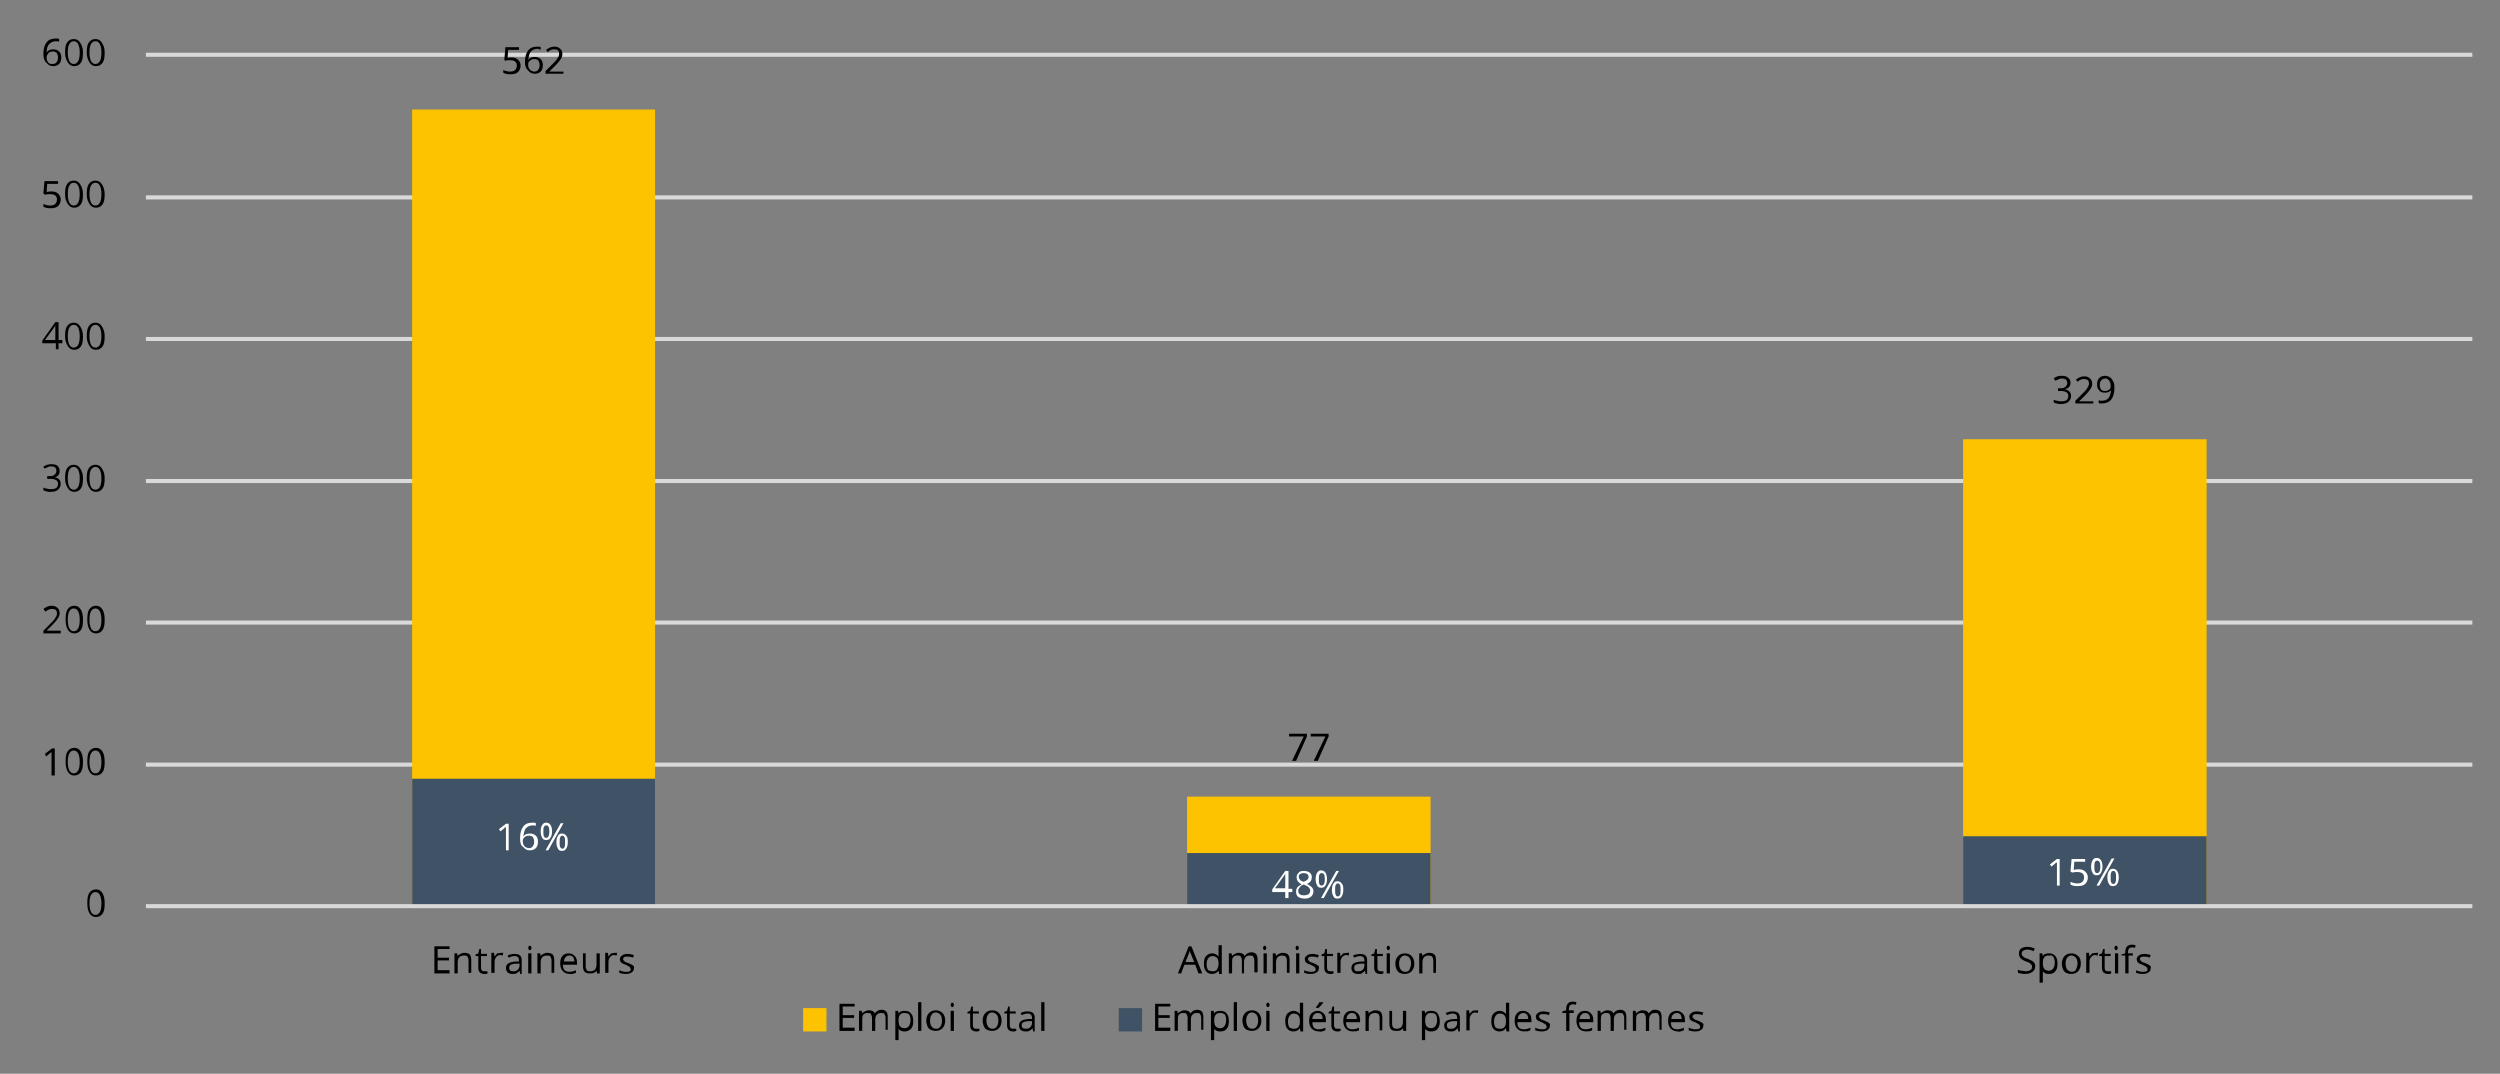 <?xml version="1.0" encoding="utf-8"?>
<!-- Generator: Adobe Illustrator 27.1.1, SVG Export Plug-In . SVG Version: 6.00 Build 0)  -->
<svg version="1.1" id="Layer_1" xmlns="http://www.w3.org/2000/svg" xmlns:xlink="http://www.w3.org/1999/xlink" x="0px" y="0px"
	 viewBox="0 0 461 198" enable-background="new 0 0 461 198" xml:space="preserve">
<rect x="0" y="0" width="461" height="198" fill="#808080" stroke="none"/>
<g>
	<path fill="none" stroke="#D9D9D9" stroke-width="0.75" stroke-linejoin="round" stroke-miterlimit="10" d="M26.9,10.1h429
		 M26.9,36.4h429 M26.9,62.5h429 M26.9,88.7h429 M26.9,114.8h429 M26.9,141h429"/>
	<path fill="#FDC300" d="M218.9,167.1h44.9v-20.2h-44.9V167.1z M362,167.1h44.9V81H362V167.1z M76,167.1h44.8V20.2H76V167.1z"/>
	<path fill="#405265" d="M218.9,167.1h44.9v-9.8h-44.9V167.1z M362,167.1h44.9v-12.9H362V167.1z M76,167.1h44.8v-23.5H76V167.1z"/>
	
		<line fill="none" stroke="#D9D9D9" stroke-width="0.75" stroke-linejoin="round" stroke-miterlimit="10" x1="26.9" y1="167.1" x2="455.9" y2="167.1"/>
	<g enable-background="new    ">
		<path d="M94.3,10.6c0.5,0,0.9,0.1,1.2,0.4c0.3,0.3,0.5,0.6,0.5,1.1c0,0.5-0.2,0.9-0.5,1.2c-0.3,0.3-0.8,0.4-1.4,0.4
			c-0.6,0-1-0.1-1.3-0.3v-0.5c0.2,0.1,0.4,0.2,0.6,0.2c0.2,0.1,0.5,0.1,0.7,0.1c0.4,0,0.7-0.1,0.9-0.3c0.2-0.2,0.3-0.5,0.3-0.8
			c0-0.7-0.4-1-1.3-1c-0.2,0-0.5,0-0.9,0.1L93,11l0.2-2.3h2.5v0.5h-2l-0.1,1.5C93.8,10.6,94.1,10.6,94.3,10.6z"/>
		<path d="M96.8,11.5c0-1,0.2-1.7,0.6-2.2s0.9-0.7,1.7-0.7c0.3,0,0.5,0,0.6,0.1v0.5C99.5,9.1,99.3,9,99.1,9c-0.5,0-0.9,0.2-1.2,0.5
			s-0.4,0.9-0.5,1.6h0c0.2-0.4,0.6-0.6,1.2-0.6c0.4,0,0.8,0.1,1.1,0.4c0.3,0.3,0.4,0.6,0.4,1.1c0,0.5-0.1,0.9-0.4,1.2
			c-0.3,0.3-0.7,0.4-1.1,0.4c-0.5,0-0.9-0.2-1.2-0.6C97,12.7,96.8,12.2,96.8,11.5z M98.5,13.2c0.3,0,0.6-0.1,0.7-0.3
			c0.2-0.2,0.3-0.5,0.3-0.9c0-0.3-0.1-0.6-0.2-0.8c-0.2-0.2-0.4-0.3-0.7-0.3c-0.2,0-0.4,0-0.6,0.1c-0.2,0.1-0.3,0.2-0.4,0.3
			c-0.1,0.1-0.2,0.3-0.2,0.5c0,0.2,0,0.5,0.1,0.7c0.1,0.2,0.2,0.4,0.4,0.5S98.3,13.2,98.5,13.2z"/>
	</g>
	<g enable-background="new    ">
		<path d="M103.9,13.6h-3.3v-0.5l1.3-1.3c0.4-0.4,0.7-0.7,0.8-0.9c0.1-0.2,0.2-0.3,0.3-0.5s0.1-0.3,0.1-0.5c0-0.3-0.1-0.5-0.2-0.6
			c-0.2-0.2-0.4-0.2-0.7-0.2c-0.2,0-0.4,0-0.6,0.1c-0.2,0.1-0.4,0.2-0.6,0.4l-0.3-0.4c0.5-0.4,1-0.6,1.5-0.6c0.5,0,0.8,0.1,1.1,0.4
			c0.3,0.2,0.4,0.6,0.4,1c0,0.3-0.1,0.6-0.3,0.9c-0.2,0.3-0.5,0.7-1,1.2l-1.1,1.1v0h2.6V13.6z"/>
	</g>
	<g enable-background="new    ">
		<path d="M238.3,140.2l2.1-4.4h-2.7v-0.5h3.3v0.5l-2,4.5H238.3z"/>
	</g>
	<g enable-background="new    ">
		<path d="M242.3,140.2l2.1-4.4h-2.7v-0.5h3.3v0.5l-2,4.5H242.3z"/>
	</g>
	<g enable-background="new    ">
		<path d="M381.8,70.6c0,0.3-0.1,0.6-0.3,0.8c-0.2,0.2-0.4,0.3-0.8,0.4v0c0.4,0,0.7,0.2,0.9,0.4c0.2,0.2,0.3,0.5,0.3,0.8
			c0,0.5-0.2,0.8-0.5,1.1c-0.3,0.3-0.8,0.4-1.4,0.4c-0.3,0-0.5,0-0.7-0.1c-0.2,0-0.4-0.1-0.6-0.2v-0.5c0.2,0.1,0.4,0.2,0.7,0.2
			c0.2,0.1,0.5,0.1,0.7,0.1c0.9,0,1.3-0.3,1.3-1c0-0.6-0.5-0.9-1.4-0.9h-0.5v-0.5h0.5c0.4,0,0.7-0.1,0.9-0.3s0.3-0.4,0.3-0.7
			c0-0.2-0.1-0.4-0.2-0.6c-0.2-0.1-0.4-0.2-0.7-0.2c-0.2,0-0.4,0-0.6,0.1c-0.2,0.1-0.4,0.2-0.7,0.3l-0.3-0.4
			c0.2-0.2,0.4-0.3,0.7-0.4s0.5-0.1,0.8-0.1c0.5,0,0.9,0.1,1.1,0.3C381.7,69.9,381.8,70.2,381.8,70.6z"/>
		<path d="M386,74.4h-3.3v-0.5l1.3-1.3c0.4-0.4,0.7-0.7,0.8-0.9c0.1-0.2,0.2-0.3,0.3-0.5c0.1-0.2,0.1-0.3,0.1-0.5
			c0-0.3-0.1-0.5-0.2-0.6s-0.4-0.2-0.7-0.2c-0.2,0-0.4,0-0.6,0.1c-0.2,0.1-0.4,0.2-0.6,0.4l-0.3-0.4c0.5-0.4,1-0.6,1.5-0.6
			c0.5,0,0.8,0.1,1.1,0.4c0.3,0.2,0.4,0.6,0.4,1c0,0.3-0.1,0.6-0.3,0.9c-0.2,0.3-0.5,0.7-1,1.2l-1.1,1.1v0h2.6V74.4z"/>
	</g>
	<g enable-background="new    ">
		<path d="M389.9,71.5c0,1.9-0.8,2.9-2.3,2.9c-0.3,0-0.5,0-0.6-0.1v-0.5c0.2,0.1,0.4,0.1,0.6,0.1c0.5,0,1-0.2,1.2-0.5
			c0.3-0.3,0.4-0.9,0.5-1.5h0c-0.1,0.2-0.3,0.3-0.5,0.4c-0.2,0.1-0.4,0.1-0.7,0.1c-0.4,0-0.8-0.1-1-0.4c-0.3-0.3-0.4-0.6-0.4-1.1
			c0-0.5,0.1-0.9,0.4-1.2c0.3-0.3,0.7-0.4,1.1-0.4c0.3,0,0.6,0.1,0.9,0.3c0.3,0.2,0.4,0.4,0.6,0.8C389.9,70.7,389.9,71.1,389.9,71.5
			z M388.3,69.8c-0.3,0-0.6,0.1-0.8,0.3c-0.2,0.2-0.3,0.5-0.3,0.9c0,0.3,0.1,0.6,0.2,0.8c0.2,0.2,0.4,0.3,0.7,0.3
			c0.2,0,0.4,0,0.6-0.1c0.2-0.1,0.3-0.2,0.4-0.3c0.1-0.1,0.1-0.3,0.1-0.5c0-0.2,0-0.5-0.1-0.7c-0.1-0.2-0.2-0.4-0.4-0.5
			C388.7,69.9,388.5,69.8,388.3,69.8z"/>
	</g>
	<g enable-background="new    ">
		<path fill="#FFFFFF" d="M93.9,156.8h-0.6v-3.5c0-0.3,0-0.6,0-0.8c0,0-0.1,0.1-0.2,0.1c-0.1,0.1-0.3,0.3-0.8,0.7l-0.3-0.4l1.3-1
			h0.5V156.8z"/>
		<path fill="#FFFFFF" d="M95.9,154.6c0-1,0.2-1.7,0.6-2.2s0.9-0.7,1.7-0.7c0.3,0,0.5,0,0.6,0.1v0.5c-0.2-0.1-0.4-0.1-0.6-0.1
			c-0.5,0-0.9,0.2-1.2,0.5s-0.4,0.9-0.5,1.6h0c0.2-0.4,0.6-0.6,1.2-0.6c0.4,0,0.8,0.1,1.1,0.4c0.3,0.3,0.4,0.6,0.4,1.1
			c0,0.5-0.1,0.9-0.4,1.2c-0.3,0.3-0.7,0.4-1.1,0.4c-0.5,0-0.9-0.2-1.2-0.6C96,155.9,95.9,155.3,95.9,154.6z M97.5,156.4
			c0.3,0,0.6-0.1,0.7-0.3c0.2-0.2,0.3-0.5,0.3-0.9c0-0.3-0.1-0.6-0.2-0.8c-0.2-0.2-0.4-0.3-0.7-0.3c-0.2,0-0.4,0-0.6,0.1
			c-0.2,0.1-0.3,0.2-0.4,0.3c-0.1,0.1-0.2,0.3-0.2,0.5c0,0.2,0,0.5,0.1,0.7c0.1,0.2,0.2,0.4,0.4,0.5S97.3,156.4,97.5,156.4z"/>
	</g>
	<g enable-background="new    ">
		<path fill="#FFFFFF" d="M101.8,153.3c0,0.5-0.1,0.9-0.3,1.2c-0.2,0.3-0.4,0.4-0.8,0.4c-0.3,0-0.6-0.1-0.7-0.4
			c-0.2-0.3-0.3-0.7-0.3-1.2c0-0.5,0.1-0.9,0.3-1.2c0.2-0.3,0.4-0.4,0.7-0.4c0.3,0,0.6,0.1,0.8,0.4S101.8,152.8,101.8,153.3z
			 M100.2,153.3c0,0.4,0,0.7,0.1,0.9c0.1,0.2,0.2,0.3,0.4,0.3c0.4,0,0.6-0.4,0.6-1.2c0-0.8-0.2-1.1-0.6-1.1c-0.2,0-0.3,0.1-0.4,0.3
			C100.2,152.6,100.2,152.9,100.2,153.3z M103.9,151.8l-2.8,5h-0.5l2.8-5H103.9z M104.7,155.3c0,0.5-0.1,0.9-0.3,1.2
			s-0.4,0.4-0.8,0.4c-0.3,0-0.6-0.1-0.7-0.4c-0.2-0.3-0.3-0.7-0.3-1.2c0-0.5,0.1-0.9,0.3-1.2c0.2-0.3,0.4-0.4,0.7-0.4
			c0.3,0,0.6,0.1,0.8,0.4C104.7,154.4,104.7,154.8,104.7,155.3z M103.2,155.3c0,0.4,0,0.7,0.1,0.9c0.1,0.2,0.2,0.3,0.4,0.3
			s0.3-0.1,0.4-0.3c0.1-0.2,0.1-0.5,0.1-0.9c0-0.4,0-0.7-0.1-0.9c-0.1-0.2-0.2-0.3-0.4-0.3s-0.3,0.1-0.4,0.3
			C103.2,154.6,103.2,154.9,103.2,155.3z"/>
	</g>
	<g enable-background="new    ">
		<path fill="#FFFFFF" d="M238.3,164.5h-0.7v1.1H237v-1.1h-2.4V164l2.4-3.4h0.6v3.3h0.7V164.5z M237,163.9v-1.7c0-0.3,0-0.7,0-1.1h0
			c-0.1,0.2-0.2,0.4-0.3,0.5l-1.6,2.2H237z"/>
		<path fill="#FFFFFF" d="M240.4,160.6c0.5,0,0.8,0.1,1.1,0.3c0.3,0.2,0.4,0.5,0.4,0.9c0,0.2-0.1,0.5-0.2,0.7
			c-0.2,0.2-0.4,0.4-0.7,0.5c0.4,0.2,0.7,0.4,0.9,0.6s0.3,0.5,0.3,0.7c0,0.4-0.1,0.7-0.4,1s-0.7,0.4-1.2,0.4c-0.5,0-0.9-0.1-1.2-0.3
			s-0.4-0.6-0.4-1c0-0.6,0.3-1,1-1.3c-0.3-0.2-0.5-0.4-0.7-0.6c-0.1-0.2-0.2-0.4-0.2-0.7c0-0.4,0.1-0.6,0.4-0.9
			C239.6,160.7,240,160.6,240.4,160.6z M239.4,164.3c0,0.3,0.1,0.5,0.3,0.6c0.2,0.2,0.5,0.2,0.8,0.2c0.3,0,0.6-0.1,0.8-0.2
			c0.2-0.2,0.3-0.4,0.3-0.7c0-0.2-0.1-0.4-0.3-0.6s-0.5-0.3-0.9-0.5c-0.3,0.1-0.6,0.3-0.7,0.5C239.4,163.9,239.4,164.1,239.4,164.3z
			 M240.4,161c-0.3,0-0.5,0.1-0.7,0.2s-0.2,0.3-0.2,0.5c0,0.2,0.1,0.4,0.2,0.5c0.1,0.2,0.4,0.3,0.7,0.4c0.3-0.1,0.6-0.3,0.7-0.4
			s0.2-0.3,0.2-0.5c0-0.2-0.1-0.4-0.2-0.5C240.9,161.1,240.7,161,240.4,161z"/>
	</g>
	<g enable-background="new    ">
		<path fill="#FFFFFF" d="M244.7,162.1c0,0.5-0.1,0.9-0.3,1.2c-0.2,0.3-0.4,0.4-0.8,0.4c-0.3,0-0.6-0.1-0.7-0.4
			c-0.2-0.3-0.3-0.7-0.3-1.2c0-0.5,0.1-0.9,0.3-1.2c0.2-0.3,0.4-0.4,0.7-0.4c0.3,0,0.6,0.1,0.8,0.4S244.7,161.6,244.7,162.1z
			 M243.2,162.1c0,0.4,0,0.7,0.1,0.9c0.1,0.2,0.2,0.3,0.4,0.3c0.4,0,0.6-0.4,0.6-1.2c0-0.8-0.2-1.1-0.6-1.1c-0.2,0-0.3,0.1-0.4,0.3
			C243.2,161.4,243.2,161.7,243.2,162.1z M246.9,160.6l-2.8,5h-0.5l2.8-5H246.9z M247.7,164.1c0,0.5-0.1,0.9-0.3,1.2
			c-0.2,0.3-0.4,0.4-0.8,0.4c-0.3,0-0.6-0.1-0.7-0.4c-0.2-0.3-0.3-0.7-0.3-1.2c0-0.5,0.1-0.9,0.3-1.2c0.2-0.3,0.4-0.4,0.7-0.4
			c0.3,0,0.6,0.1,0.8,0.4C247.7,163.2,247.7,163.6,247.7,164.1z M246.2,164.1c0,0.4,0,0.7,0.1,0.9s0.2,0.3,0.4,0.3s0.3-0.1,0.4-0.3
			c0.1-0.2,0.1-0.5,0.1-0.9c0-0.4,0-0.7-0.1-0.9c-0.1-0.2-0.2-0.3-0.4-0.3s-0.3,0.1-0.4,0.3C246.2,163.4,246.2,163.7,246.2,164.1z"
			/>
	</g>
	<g enable-background="new    ">
		<path fill="#FFFFFF" d="M379.9,163.3h-0.6v-3.5c0-0.3,0-0.6,0-0.8c0,0-0.1,0.1-0.2,0.1c-0.1,0.1-0.3,0.3-0.8,0.7l-0.3-0.4l1.3-1
			h0.5V163.3z"/>
		<path fill="#FFFFFF" d="M383.3,160.3c0.5,0,0.9,0.1,1.2,0.4c0.3,0.3,0.5,0.6,0.5,1.1c0,0.5-0.2,0.9-0.5,1.2
			c-0.3,0.3-0.8,0.4-1.4,0.4c-0.6,0-1-0.1-1.3-0.3v-0.5c0.2,0.1,0.4,0.2,0.6,0.2c0.2,0.1,0.5,0.1,0.7,0.1c0.4,0,0.7-0.1,0.9-0.3
			c0.2-0.2,0.3-0.5,0.3-0.8c0-0.7-0.4-1-1.3-1c-0.2,0-0.5,0-0.9,0.1l-0.3-0.2l0.2-2.3h2.5v0.5h-2l-0.1,1.5
			C382.8,160.3,383.1,160.3,383.3,160.3z"/>
	</g>
	<g enable-background="new    ">
		<path fill="#FFFFFF" d="M387.7,159.8c0,0.5-0.1,0.9-0.3,1.2c-0.2,0.3-0.4,0.4-0.8,0.4c-0.3,0-0.6-0.1-0.7-0.4
			c-0.2-0.3-0.3-0.7-0.3-1.2c0-0.5,0.1-0.9,0.3-1.2c0.2-0.3,0.4-0.4,0.7-0.4c0.3,0,0.6,0.1,0.8,0.4S387.7,159.3,387.7,159.8z
			 M386.2,159.8c0,0.4,0,0.7,0.1,0.9c0.1,0.2,0.2,0.3,0.4,0.3c0.4,0,0.6-0.4,0.6-1.2c0-0.8-0.2-1.1-0.6-1.1c-0.2,0-0.3,0.1-0.4,0.3
			C386.2,159.2,386.2,159.4,386.2,159.8z M389.9,158.3l-2.8,5h-0.5l2.8-5H389.9z M390.7,161.8c0,0.5-0.1,0.9-0.3,1.2
			c-0.2,0.3-0.4,0.4-0.8,0.4c-0.3,0-0.6-0.1-0.7-0.4c-0.2-0.3-0.3-0.7-0.3-1.2c0-0.5,0.1-0.9,0.3-1.2c0.2-0.3,0.4-0.4,0.7-0.4
			c0.3,0,0.6,0.1,0.8,0.4C390.6,160.9,390.7,161.3,390.7,161.8z M389.2,161.8c0,0.4,0,0.7,0.1,0.9s0.2,0.3,0.4,0.3s0.3-0.1,0.4-0.3
			c0.1-0.2,0.1-0.5,0.1-0.9c0-0.4,0-0.7-0.1-0.9c-0.1-0.2-0.2-0.3-0.4-0.3s-0.3,0.1-0.4,0.3C389.2,161.1,389.2,161.4,389.2,161.8z"
			/>
	</g>
	<g enable-background="new    ">
		<path d="M19.3,166.6c0,0.9-0.1,1.5-0.4,1.9c-0.3,0.4-0.7,0.6-1.2,0.6c-0.5,0-0.9-0.2-1.2-0.7s-0.4-1.1-0.4-1.9
			c0-0.9,0.1-1.5,0.4-1.9s0.7-0.6,1.2-0.6c0.5,0,0.9,0.2,1.2,0.7S19.3,165.8,19.3,166.6z M16.5,166.6c0,0.7,0.1,1.2,0.3,1.6
			c0.2,0.3,0.4,0.5,0.8,0.5c0.4,0,0.6-0.2,0.8-0.5c0.2-0.3,0.3-0.9,0.3-1.6s-0.1-1.2-0.3-1.6c-0.2-0.3-0.4-0.5-0.8-0.5
			c-0.4,0-0.6,0.2-0.8,0.5S16.5,165.9,16.5,166.6z"/>
	</g>
	<g enable-background="new    ">
		<path d="M10.1,143H9.5v-3.5c0-0.3,0-0.6,0-0.8c0,0-0.1,0.1-0.2,0.1c-0.1,0.1-0.3,0.3-0.8,0.7L8.3,139l1.3-1h0.5V143z"/>
	</g>
	<g enable-background="new    ">
		<path d="M15.3,140.5c0,0.9-0.1,1.5-0.4,1.9c-0.3,0.4-0.7,0.6-1.2,0.6c-0.5,0-0.9-0.2-1.2-0.7s-0.4-1.1-0.4-1.9
			c0-0.9,0.1-1.5,0.4-1.9s0.7-0.6,1.2-0.6c0.5,0,0.9,0.2,1.2,0.7S15.3,139.7,15.3,140.5z M12.5,140.5c0,0.7,0.1,1.2,0.3,1.6
			c0.2,0.3,0.4,0.5,0.8,0.5c0.4,0,0.6-0.2,0.8-0.5c0.2-0.3,0.3-0.9,0.3-1.6s-0.1-1.2-0.3-1.6c-0.2-0.3-0.4-0.5-0.8-0.5
			c-0.4,0-0.6,0.2-0.8,0.5S12.5,139.8,12.5,140.5z"/>
	</g>
	<g enable-background="new    ">
		<path d="M19.3,140.5c0,0.9-0.1,1.5-0.4,1.9c-0.3,0.4-0.7,0.6-1.2,0.6c-0.5,0-0.9-0.2-1.2-0.7s-0.4-1.1-0.4-1.9
			c0-0.9,0.1-1.5,0.4-1.9s0.7-0.6,1.2-0.6c0.5,0,0.9,0.2,1.2,0.7S19.3,139.7,19.3,140.5z M16.5,140.5c0,0.7,0.1,1.2,0.3,1.6
			c0.2,0.3,0.4,0.5,0.8,0.5c0.4,0,0.6-0.2,0.8-0.5c0.2-0.3,0.3-0.9,0.3-1.6s-0.1-1.2-0.3-1.6c-0.2-0.3-0.4-0.5-0.8-0.5
			c-0.4,0-0.6,0.2-0.8,0.5S16.5,139.8,16.5,140.5z"/>
	</g>
	<g enable-background="new    ">
		<path d="M11.2,116.8H8v-0.5l1.3-1.3c0.4-0.4,0.7-0.7,0.8-0.9c0.1-0.2,0.2-0.3,0.3-0.5s0.1-0.3,0.1-0.5c0-0.3-0.1-0.5-0.2-0.6
			c-0.2-0.2-0.4-0.2-0.7-0.2c-0.2,0-0.4,0-0.6,0.1c-0.2,0.1-0.4,0.2-0.6,0.4L8,112.3c0.5-0.4,1-0.6,1.5-0.6c0.5,0,0.8,0.1,1.1,0.4
			c0.3,0.2,0.4,0.6,0.4,1c0,0.3-0.1,0.6-0.3,0.9c-0.2,0.3-0.5,0.7-1,1.2l-1.1,1.1v0h2.6V116.8z"/>
	</g>
	<g enable-background="new    ">
		<path d="M15.3,114.3c0,0.9-0.1,1.5-0.4,1.9c-0.3,0.4-0.7,0.6-1.2,0.6c-0.5,0-0.9-0.2-1.2-0.7s-0.4-1.1-0.4-1.9
			c0-0.9,0.1-1.5,0.4-1.9s0.7-0.6,1.2-0.6c0.5,0,0.9,0.2,1.2,0.7S15.3,113.5,15.3,114.3z M12.5,114.3c0,0.7,0.1,1.2,0.3,1.6
			c0.2,0.3,0.4,0.5,0.8,0.5c0.4,0,0.6-0.2,0.8-0.5c0.2-0.3,0.3-0.9,0.3-1.6s-0.1-1.2-0.3-1.6c-0.2-0.3-0.4-0.5-0.8-0.5
			c-0.4,0-0.6,0.2-0.8,0.5S12.5,113.6,12.5,114.3z"/>
	</g>
	<g enable-background="new    ">
		<path d="M19.3,114.3c0,0.9-0.1,1.5-0.4,1.9c-0.3,0.4-0.7,0.6-1.2,0.6c-0.5,0-0.9-0.2-1.2-0.7s-0.4-1.1-0.4-1.9
			c0-0.9,0.1-1.5,0.4-1.9s0.7-0.6,1.2-0.6c0.5,0,0.9,0.2,1.2,0.7S19.3,113.5,19.3,114.3z M16.5,114.3c0,0.7,0.1,1.2,0.3,1.6
			c0.2,0.3,0.4,0.5,0.8,0.5c0.4,0,0.6-0.2,0.8-0.5c0.2-0.3,0.3-0.9,0.3-1.6s-0.1-1.2-0.3-1.6c-0.2-0.3-0.4-0.5-0.8-0.5
			c-0.4,0-0.6,0.2-0.8,0.5S16.5,113.6,16.5,114.3z"/>
	</g>
	<g enable-background="new    ">
		<path d="M11,86.9c0,0.3-0.1,0.6-0.3,0.8C10.6,87.8,10.4,88,10,88v0c0.4,0,0.7,0.2,0.9,0.4c0.2,0.2,0.3,0.5,0.3,0.8
			c0,0.5-0.2,0.8-0.5,1.1c-0.3,0.3-0.8,0.4-1.4,0.4c-0.3,0-0.5,0-0.7-0.1c-0.2,0-0.4-0.1-0.6-0.2v-0.5c0.2,0.1,0.4,0.2,0.7,0.2
			c0.2,0.1,0.5,0.1,0.7,0.1c0.9,0,1.3-0.3,1.3-1c0-0.6-0.5-0.9-1.4-0.9H8.7v-0.5h0.5c0.4,0,0.7-0.1,0.9-0.3s0.3-0.4,0.3-0.7
			c0-0.2-0.1-0.4-0.2-0.6c-0.2-0.1-0.4-0.2-0.7-0.2c-0.2,0-0.4,0-0.6,0.1c-0.2,0.1-0.4,0.2-0.7,0.3L8,86.1c0.2-0.2,0.4-0.3,0.7-0.4
			s0.5-0.1,0.8-0.1c0.5,0,0.9,0.1,1.1,0.3C10.9,86.2,11,86.5,11,86.9z"/>
	</g>
	<g enable-background="new    ">
		<path d="M15.3,88.2c0,0.9-0.1,1.5-0.4,1.9c-0.3,0.4-0.7,0.6-1.2,0.6c-0.5,0-0.9-0.2-1.2-0.7S12,89,12,88.2c0-0.9,0.1-1.5,0.4-1.9
			s0.7-0.6,1.2-0.6c0.5,0,0.9,0.2,1.2,0.7S15.3,87.3,15.3,88.2z M12.5,88.2c0,0.7,0.1,1.2,0.3,1.6c0.2,0.3,0.4,0.5,0.8,0.5
			c0.4,0,0.6-0.2,0.8-0.5c0.2-0.3,0.3-0.9,0.3-1.6s-0.1-1.2-0.3-1.6c-0.2-0.3-0.4-0.5-0.8-0.5c-0.4,0-0.6,0.2-0.8,0.5
			S12.5,87.4,12.5,88.2z"/>
	</g>
	<g enable-background="new    ">
		<path d="M19.3,88.2c0,0.9-0.1,1.5-0.4,1.9c-0.3,0.4-0.7,0.6-1.2,0.6c-0.5,0-0.9-0.2-1.2-0.7S16,89,16,88.2c0-0.9,0.1-1.5,0.4-1.9
			s0.7-0.6,1.2-0.6c0.5,0,0.9,0.2,1.2,0.7S19.3,87.3,19.3,88.2z M16.5,88.2c0,0.7,0.1,1.2,0.3,1.6c0.2,0.3,0.4,0.5,0.8,0.5
			c0.4,0,0.6-0.2,0.8-0.5c0.2-0.3,0.3-0.9,0.3-1.6s-0.1-1.2-0.3-1.6c-0.2-0.3-0.4-0.5-0.8-0.5c-0.4,0-0.6,0.2-0.8,0.5
			S16.5,87.4,16.5,88.2z"/>
	</g>
	<g enable-background="new    ">
		<path d="M11.5,63.3h-0.7v1.1h-0.5v-1.1H7.8v-0.5l2.4-3.4h0.6v3.3h0.7V63.3z M10.2,62.8v-1.7c0-0.3,0-0.7,0-1.1h0
			c-0.1,0.2-0.2,0.4-0.3,0.5l-1.6,2.2H10.2z"/>
	</g>
	<g enable-background="new    ">
		<path d="M15.3,62c0,0.9-0.1,1.5-0.4,1.9c-0.3,0.4-0.7,0.6-1.2,0.6c-0.5,0-0.9-0.2-1.2-0.7S12,62.8,12,62c0-0.9,0.1-1.5,0.4-1.9
			s0.7-0.6,1.2-0.6c0.5,0,0.9,0.2,1.2,0.7S15.3,61.2,15.3,62z M12.5,62c0,0.7,0.1,1.2,0.3,1.6c0.2,0.3,0.4,0.5,0.8,0.5
			c0.4,0,0.6-0.2,0.8-0.5c0.2-0.3,0.3-0.9,0.3-1.6s-0.1-1.2-0.3-1.6c-0.2-0.3-0.4-0.5-0.8-0.5c-0.4,0-0.6,0.2-0.8,0.5
			S12.5,61.3,12.5,62z"/>
	</g>
	<g enable-background="new    ">
		<path d="M19.3,62c0,0.9-0.1,1.5-0.4,1.9c-0.3,0.4-0.7,0.6-1.2,0.6c-0.5,0-0.9-0.2-1.2-0.7S16,62.8,16,62c0-0.9,0.1-1.5,0.4-1.9
			s0.7-0.6,1.2-0.6c0.5,0,0.9,0.2,1.2,0.7S19.3,61.2,19.3,62z M16.5,62c0,0.7,0.1,1.2,0.3,1.6c0.2,0.3,0.4,0.5,0.8,0.5
			c0.4,0,0.6-0.2,0.8-0.5c0.2-0.3,0.3-0.9,0.3-1.6s-0.1-1.2-0.3-1.6c-0.2-0.3-0.4-0.5-0.8-0.5c-0.4,0-0.6,0.2-0.8,0.5
			S16.5,61.3,16.5,62z"/>
	</g>
	<g enable-background="new    ">
		<path d="M9.5,35.3c0.5,0,0.9,0.1,1.2,0.4c0.3,0.3,0.5,0.6,0.5,1.1c0,0.5-0.2,0.9-0.5,1.2c-0.3,0.3-0.8,0.4-1.4,0.4
			c-0.6,0-1-0.1-1.3-0.3v-0.5c0.2,0.1,0.4,0.2,0.6,0.2c0.2,0.1,0.5,0.1,0.7,0.1c0.4,0,0.7-0.1,0.9-0.3c0.2-0.2,0.3-0.5,0.3-0.8
			c0-0.7-0.4-1-1.3-1c-0.2,0-0.5,0-0.9,0.1l-0.3-0.2l0.2-2.3h2.5v0.5h-2l-0.1,1.5C9,35.3,9.3,35.3,9.5,35.3z"/>
	</g>
	<g enable-background="new    ">
		<path d="M15.3,35.8c0,0.9-0.1,1.5-0.4,1.9c-0.3,0.4-0.7,0.6-1.2,0.6c-0.5,0-0.9-0.2-1.2-0.7S12,36.7,12,35.8
			c0-0.9,0.1-1.5,0.4-1.9s0.7-0.6,1.2-0.6c0.5,0,0.9,0.2,1.2,0.7S15.3,35,15.3,35.8z M12.5,35.8c0,0.7,0.1,1.2,0.3,1.6
			c0.2,0.3,0.4,0.5,0.8,0.5c0.4,0,0.6-0.2,0.8-0.5c0.2-0.3,0.3-0.9,0.3-1.6s-0.1-1.2-0.3-1.6c-0.2-0.3-0.4-0.5-0.8-0.5
			c-0.4,0-0.6,0.2-0.8,0.5S12.5,35.1,12.5,35.8z"/>
	</g>
	<g enable-background="new    ">
		<path d="M19.3,35.8c0,0.9-0.1,1.5-0.4,1.9c-0.3,0.4-0.7,0.6-1.2,0.6c-0.5,0-0.9-0.2-1.2-0.7S16,36.7,16,35.8
			c0-0.9,0.1-1.5,0.4-1.9s0.7-0.6,1.2-0.6c0.5,0,0.9,0.2,1.2,0.7S19.3,35,19.3,35.8z M16.5,35.8c0,0.7,0.1,1.2,0.3,1.6
			c0.2,0.3,0.4,0.5,0.8,0.5c0.4,0,0.6-0.2,0.8-0.5c0.2-0.3,0.3-0.9,0.3-1.6s-0.1-1.2-0.3-1.6c-0.2-0.3-0.4-0.5-0.8-0.5
			c-0.4,0-0.6,0.2-0.8,0.5S16.5,35.1,16.5,35.8z"/>
	</g>
	<g enable-background="new    ">
		<path d="M8,10c0-1,0.2-1.7,0.6-2.2s0.9-0.7,1.7-0.7c0.3,0,0.5,0,0.6,0.1v0.5c-0.2-0.1-0.4-0.1-0.6-0.1c-0.5,0-0.9,0.2-1.2,0.5
			S8.6,8.9,8.6,9.7h0c0.2-0.4,0.6-0.6,1.2-0.6c0.4,0,0.8,0.1,1.1,0.4c0.3,0.3,0.4,0.6,0.4,1.1c0,0.5-0.1,0.9-0.4,1.2
			c-0.3,0.3-0.7,0.4-1.1,0.4c-0.5,0-0.9-0.2-1.2-0.6C8.2,11.3,8,10.7,8,10z M9.7,11.8c0.3,0,0.6-0.1,0.7-0.3
			c0.2-0.2,0.3-0.5,0.3-0.9c0-0.3-0.1-0.6-0.2-0.8c-0.2-0.2-0.4-0.3-0.7-0.3c-0.2,0-0.4,0-0.6,0.1C9,9.7,8.9,9.8,8.8,10
			c-0.1,0.1-0.2,0.3-0.2,0.5c0,0.2,0,0.5,0.1,0.7c0.1,0.2,0.2,0.4,0.4,0.5S9.5,11.8,9.7,11.8z"/>
	</g>
	<g enable-background="new    ">
		<path d="M15.3,9.7c0,0.9-0.1,1.5-0.4,1.9c-0.3,0.4-0.7,0.6-1.2,0.6c-0.5,0-0.9-0.2-1.2-0.7S12,10.5,12,9.7c0-0.9,0.1-1.5,0.4-1.9
			s0.7-0.6,1.2-0.6c0.5,0,0.9,0.2,1.2,0.7S15.3,8.8,15.3,9.7z M12.5,9.7c0,0.7,0.1,1.2,0.3,1.6c0.2,0.3,0.4,0.5,0.8,0.5
			c0.4,0,0.6-0.2,0.8-0.5c0.2-0.3,0.3-0.9,0.3-1.6s-0.1-1.2-0.3-1.6c-0.2-0.3-0.4-0.5-0.8-0.5c-0.4,0-0.6,0.2-0.8,0.5
			S12.5,8.9,12.5,9.7z"/>
	</g>
	<g enable-background="new    ">
		<path d="M19.3,9.7c0,0.9-0.1,1.5-0.4,1.9c-0.3,0.4-0.7,0.6-1.2,0.6c-0.5,0-0.9-0.2-1.2-0.7S16,10.5,16,9.7c0-0.9,0.1-1.5,0.4-1.9
			s0.7-0.6,1.2-0.6c0.5,0,0.9,0.2,1.2,0.7S19.3,8.8,19.3,9.7z M16.5,9.7c0,0.7,0.1,1.2,0.3,1.6c0.2,0.3,0.4,0.5,0.8,0.5
			c0.4,0,0.6-0.2,0.8-0.5c0.2-0.3,0.3-0.9,0.3-1.6s-0.1-1.2-0.3-1.6c-0.2-0.3-0.4-0.5-0.8-0.5c-0.4,0-0.6,0.2-0.8,0.5
			S16.5,8.9,16.5,9.7z"/>
	</g>
	<g enable-background="new    ">
		<path d="M82.9,179.5h-2.8v-5h2.8v0.5h-2.2v1.6h2.1v0.5h-2.1v1.8h2.2V179.5z"/>
	</g>
	<g enable-background="new    ">
		<path d="M86.4,179.5v-2.4c0-0.3-0.1-0.5-0.2-0.7s-0.4-0.2-0.6-0.2c-0.4,0-0.7,0.1-0.9,0.3c-0.2,0.2-0.3,0.6-0.3,1v2h-0.6v-3.7h0.5
			l0.1,0.5h0c0.1-0.2,0.3-0.3,0.5-0.4s0.4-0.2,0.7-0.2c0.4,0,0.8,0.1,1,0.3c0.2,0.2,0.3,0.6,0.3,1v2.4H86.4z"/>
	</g>
	<g enable-background="new    ">
		<path d="M89.4,179.1c0.1,0,0.2,0,0.3,0c0.1,0,0.2,0,0.2,0v0.4c-0.1,0-0.2,0.1-0.3,0.1c-0.1,0-0.2,0-0.3,0c-0.7,0-1.1-0.4-1.1-1.1
			v-2.2h-0.5V176l0.5-0.2l0.2-0.8h0.3v0.9h1.1v0.4h-1.1v2.2c0,0.2,0.1,0.4,0.2,0.5S89.3,179.1,89.4,179.1z"/>
	</g>
	<g enable-background="new    ">
		<path d="M92.4,175.7c0.2,0,0.3,0,0.4,0l-0.1,0.5c-0.2,0-0.3-0.1-0.4-0.1c-0.3,0-0.6,0.1-0.8,0.4c-0.2,0.2-0.3,0.5-0.3,0.9v2h-0.6
			v-3.7h0.5l0.1,0.7h0c0.1-0.2,0.3-0.4,0.5-0.6C92,175.8,92.2,175.7,92.4,175.7z"/>
	</g>
	<g enable-background="new    ">
		<path d="M95.9,179.5l-0.1-0.5h0c-0.2,0.2-0.4,0.4-0.6,0.5c-0.2,0.1-0.4,0.1-0.7,0.1c-0.4,0-0.7-0.1-0.9-0.3s-0.3-0.5-0.3-0.8
			c0-0.8,0.6-1.1,1.8-1.2l0.6,0v-0.2c0-0.3-0.1-0.5-0.2-0.6c-0.1-0.1-0.3-0.2-0.6-0.2c-0.3,0-0.7,0.1-1.1,0.3l-0.2-0.4
			c0.2-0.1,0.4-0.2,0.6-0.2c0.2-0.1,0.4-0.1,0.7-0.1c0.4,0,0.8,0.1,1,0.3c0.2,0.2,0.3,0.5,0.3,0.9v2.5H95.9z M94.7,179.1
			c0.4,0,0.6-0.1,0.8-0.3c0.2-0.2,0.3-0.5,0.3-0.8v-0.3l-0.6,0c-0.4,0-0.8,0.1-1,0.2c-0.2,0.1-0.3,0.3-0.3,0.6
			c0,0.2,0.1,0.4,0.2,0.5C94.3,179.1,94.4,179.1,94.7,179.1z"/>
	</g>
	<g enable-background="new    ">
		<path d="M97.4,174.8c0-0.1,0-0.2,0.1-0.3c0.1-0.1,0.1-0.1,0.2-0.1c0.1,0,0.2,0,0.2,0.1c0.1,0.1,0.1,0.2,0.1,0.3s0,0.2-0.1,0.3
			c-0.1,0.1-0.1,0.1-0.2,0.1c-0.1,0-0.2,0-0.2-0.1S97.4,174.9,97.4,174.8z M98,179.5h-0.6v-3.7H98V179.5z"/>
		<path d="M101.7,179.5v-2.4c0-0.3-0.1-0.5-0.2-0.7s-0.4-0.2-0.6-0.2c-0.4,0-0.7,0.1-0.9,0.3c-0.2,0.2-0.3,0.6-0.3,1v2h-0.6v-3.7
			h0.5l0.1,0.5h0c0.1-0.2,0.3-0.3,0.5-0.4s0.4-0.2,0.7-0.2c0.4,0,0.8,0.1,1,0.3c0.2,0.2,0.3,0.6,0.3,1v2.4H101.7z"/>
	</g>
	<g enable-background="new    ">
		<path d="M105.1,179.6c-0.6,0-1-0.2-1.3-0.5c-0.3-0.3-0.5-0.8-0.5-1.4c0-0.6,0.1-1.1,0.4-1.4c0.3-0.4,0.7-0.5,1.2-0.5
			c0.5,0,0.8,0.2,1.1,0.5s0.4,0.7,0.4,1.2v0.4h-2.6c0,0.4,0.1,0.8,0.3,1s0.5,0.3,0.9,0.3c0.4,0,0.8-0.1,1.2-0.3v0.5
			c-0.2,0.1-0.4,0.1-0.6,0.2C105.6,179.6,105.4,179.6,105.1,179.6z M105,176.2c-0.3,0-0.5,0.1-0.7,0.3c-0.2,0.2-0.3,0.5-0.3,0.8h1.9
			c0-0.4-0.1-0.6-0.2-0.8C105.5,176.3,105.3,176.2,105,176.2z"/>
	</g>
	<g enable-background="new    ">
		<path d="M108,175.8v2.4c0,0.3,0.1,0.5,0.2,0.7s0.4,0.2,0.6,0.2c0.4,0,0.7-0.1,0.9-0.3s0.3-0.6,0.3-1v-2h0.6v3.7h-0.5L110,179h0
			c-0.1,0.2-0.3,0.3-0.5,0.4s-0.4,0.1-0.7,0.1c-0.5,0-0.8-0.1-1-0.3s-0.3-0.6-0.3-1v-2.4H108z"/>
	</g>
	<g enable-background="new    ">
		<path d="M113.4,175.7c0.2,0,0.3,0,0.4,0l-0.1,0.5c-0.2,0-0.3-0.1-0.4-0.1c-0.3,0-0.6,0.1-0.8,0.4c-0.2,0.2-0.3,0.5-0.3,0.9v2h-0.6
			v-3.7h0.5l0.1,0.7h0c0.1-0.2,0.3-0.4,0.5-0.6C113,175.8,113.2,175.7,113.4,175.7z"/>
	</g>
	<g enable-background="new    ">
		<path d="M116.9,178.5c0,0.3-0.1,0.6-0.4,0.8c-0.3,0.2-0.6,0.3-1.1,0.3c-0.5,0-0.9-0.1-1.2-0.2v-0.5c0.2,0.1,0.4,0.2,0.6,0.2
			c0.2,0.1,0.4,0.1,0.6,0.1c0.3,0,0.5,0,0.7-0.1c0.2-0.1,0.2-0.2,0.2-0.4c0-0.1-0.1-0.3-0.2-0.4c-0.1-0.1-0.4-0.2-0.7-0.4
			c-0.3-0.1-0.6-0.2-0.7-0.3c-0.1-0.1-0.3-0.2-0.3-0.3s-0.1-0.3-0.1-0.4c0-0.3,0.1-0.5,0.4-0.7c0.2-0.2,0.6-0.3,1-0.3
			c0.4,0,0.8,0.1,1.2,0.2l-0.2,0.5c-0.4-0.2-0.7-0.2-1-0.2c-0.3,0-0.5,0-0.6,0.1s-0.2,0.2-0.2,0.3c0,0.1,0,0.2,0.1,0.3
			s0.1,0.1,0.2,0.2s0.3,0.2,0.7,0.3c0.4,0.2,0.7,0.3,0.9,0.5S116.9,178.3,116.9,178.5z"/>
	</g>
	<g enable-background="new    ">
		<path d="M221,179.5l-0.6-1.6h-2l-0.6,1.6h-0.6l2-5h0.5l2,5H221z M220.2,177.4l-0.6-1.5c-0.1-0.2-0.2-0.4-0.2-0.7
			c0,0.2-0.1,0.5-0.2,0.7l-0.6,1.5H220.2z"/>
	</g>
	<g enable-background="new    ">
		<path d="M224.7,179L224.7,179c-0.3,0.4-0.7,0.6-1.2,0.6c-0.5,0-0.9-0.2-1.1-0.5c-0.3-0.3-0.4-0.8-0.4-1.4c0-0.6,0.1-1.1,0.4-1.4
			c0.3-0.3,0.6-0.5,1.1-0.5c0.5,0,0.9,0.2,1.2,0.6h0l0-0.3l0-0.3v-1.5h0.6v5.3h-0.5L224.7,179z M223.6,179.1c0.4,0,0.7-0.1,0.8-0.3
			s0.3-0.5,0.3-1v-0.1c0-0.5-0.1-0.9-0.3-1.1s-0.5-0.3-0.8-0.3c-0.3,0-0.6,0.1-0.8,0.4c-0.2,0.3-0.3,0.6-0.3,1.1
			c0,0.5,0.1,0.8,0.3,1.1C223,179,223.3,179.1,223.6,179.1z"/>
	</g>
	<g enable-background="new    ">
		<path d="M231.3,179.5v-2.4c0-0.3-0.1-0.5-0.2-0.7s-0.3-0.2-0.6-0.2c-0.4,0-0.6,0.1-0.8,0.3c-0.2,0.2-0.3,0.5-0.3,0.9v2.1H229v-2.4
			c0-0.3-0.1-0.5-0.2-0.7s-0.3-0.2-0.6-0.2c-0.4,0-0.6,0.1-0.8,0.3c-0.2,0.2-0.2,0.6-0.2,1v2h-0.6v-3.7h0.5l0.1,0.5h0
			c0.1-0.2,0.3-0.3,0.5-0.4c0.2-0.1,0.4-0.2,0.7-0.2c0.6,0,1,0.2,1.1,0.6h0c0.1-0.2,0.3-0.3,0.5-0.5c0.2-0.1,0.5-0.2,0.7-0.2
			c0.4,0,0.7,0.1,0.9,0.3c0.2,0.2,0.3,0.6,0.3,1v2.4H231.3z"/>
	</g>
	<g enable-background="new    ">
		<path d="M232.9,174.8c0-0.1,0-0.2,0.1-0.3c0.1-0.1,0.1-0.1,0.2-0.1c0.1,0,0.2,0,0.2,0.1c0.1,0.1,0.1,0.2,0.1,0.3s0,0.2-0.1,0.3
			s-0.1,0.1-0.2,0.1c-0.1,0-0.2,0-0.2-0.1S232.9,174.9,232.9,174.8z M233.5,179.5H233v-3.7h0.6V179.5z"/>
	</g>
	<g enable-background="new    ">
		<path d="M237.3,179.5v-2.4c0-0.3-0.1-0.5-0.2-0.7c-0.1-0.1-0.4-0.2-0.6-0.2c-0.4,0-0.7,0.1-0.9,0.3c-0.2,0.2-0.3,0.6-0.3,1v2h-0.6
			v-3.7h0.5l0.1,0.5h0c0.1-0.2,0.3-0.3,0.5-0.4s0.4-0.2,0.7-0.2c0.4,0,0.8,0.1,1,0.3c0.2,0.2,0.3,0.6,0.3,1v2.4H237.3z"/>
	</g>
	<g enable-background="new    ">
		<path d="M238.9,174.8c0-0.1,0-0.2,0.1-0.3c0.1-0.1,0.1-0.1,0.2-0.1c0.1,0,0.2,0,0.2,0.1c0.1,0.1,0.1,0.2,0.1,0.3s0,0.2-0.1,0.3
			s-0.1,0.1-0.2,0.1c-0.1,0-0.2,0-0.2-0.1S238.9,174.9,238.9,174.8z M239.5,179.5H239v-3.7h0.6V179.5z"/>
	</g>
	<g enable-background="new    ">
		<path d="M243.2,178.5c0,0.3-0.1,0.6-0.4,0.8c-0.3,0.2-0.6,0.3-1.1,0.3c-0.5,0-0.9-0.1-1.2-0.2v-0.5c0.2,0.1,0.4,0.2,0.6,0.2
			c0.2,0.1,0.4,0.1,0.6,0.1c0.3,0,0.5,0,0.7-0.1c0.2-0.1,0.2-0.2,0.2-0.4c0-0.1-0.1-0.3-0.2-0.4c-0.1-0.1-0.4-0.2-0.7-0.4
			c-0.3-0.1-0.6-0.2-0.7-0.3c-0.1-0.1-0.3-0.2-0.3-0.3s-0.1-0.3-0.1-0.4c0-0.3,0.1-0.5,0.4-0.7c0.2-0.2,0.6-0.3,1-0.3
			c0.4,0,0.8,0.1,1.2,0.2l-0.2,0.5c-0.4-0.2-0.7-0.2-1-0.2c-0.3,0-0.5,0-0.6,0.1s-0.2,0.2-0.2,0.3c0,0.1,0,0.2,0.1,0.3
			s0.1,0.1,0.2,0.2s0.3,0.2,0.7,0.3c0.4,0.2,0.7,0.3,0.9,0.5S243.2,178.3,243.2,178.5z"/>
	</g>
	<g enable-background="new    ">
		<path d="M245.4,179.1c0.1,0,0.2,0,0.3,0c0.1,0,0.2,0,0.2,0v0.4c-0.1,0-0.2,0.1-0.3,0.1s-0.2,0-0.3,0c-0.7,0-1.1-0.4-1.1-1.1v-2.2
			h-0.5V176l0.5-0.2l0.2-0.8h0.3v0.9h1.1v0.4h-1.1v2.2c0,0.2,0.1,0.4,0.2,0.5S245.2,179.1,245.4,179.1z"/>
	</g>
	<g enable-background="new    ">
		<path d="M248.4,175.7c0.2,0,0.3,0,0.4,0l-0.1,0.5c-0.2,0-0.3-0.1-0.4-0.1c-0.3,0-0.6,0.1-0.8,0.4c-0.2,0.2-0.3,0.5-0.3,0.9v2h-0.6
			v-3.7h0.5l0.1,0.7h0c0.1-0.2,0.3-0.4,0.5-0.6C247.9,175.8,248.2,175.7,248.4,175.7z"/>
	</g>
	<g enable-background="new    ">
		<path d="M251.8,179.5l-0.1-0.5h0c-0.2,0.2-0.4,0.4-0.6,0.5c-0.2,0.1-0.4,0.1-0.7,0.1c-0.4,0-0.7-0.1-0.9-0.3
			c-0.2-0.2-0.3-0.5-0.3-0.8c0-0.8,0.6-1.1,1.8-1.2l0.6,0v-0.2c0-0.3-0.1-0.5-0.2-0.6c-0.1-0.1-0.3-0.2-0.6-0.2
			c-0.3,0-0.7,0.1-1.1,0.3l-0.2-0.4c0.2-0.1,0.4-0.2,0.6-0.2s0.4-0.1,0.7-0.1c0.4,0,0.8,0.1,1,0.3c0.2,0.2,0.3,0.5,0.3,0.9v2.5
			H251.8z M250.5,179.1c0.4,0,0.6-0.1,0.8-0.3c0.2-0.2,0.3-0.5,0.3-0.8v-0.3l-0.6,0c-0.4,0-0.8,0.1-1,0.2c-0.2,0.1-0.3,0.3-0.3,0.6
			c0,0.2,0.1,0.4,0.2,0.5C250.1,179.1,250.3,179.1,250.5,179.1z"/>
	</g>
	<g enable-background="new    ">
		<path d="M254.6,179.1c0.1,0,0.2,0,0.3,0s0.2,0,0.2,0v0.4c-0.1,0-0.2,0.1-0.3,0.1c-0.1,0-0.2,0-0.3,0c-0.7,0-1.1-0.4-1.1-1.1v-2.2
			h-0.5V176l0.5-0.2l0.2-0.8h0.3v0.9h1.1v0.4H254v2.2c0,0.2,0.1,0.4,0.2,0.5S254.4,179.1,254.6,179.1z"/>
	</g>
	<g enable-background="new    ">
		<path d="M255.7,174.8c0-0.1,0-0.2,0.1-0.3c0.1-0.1,0.1-0.1,0.2-0.1c0.1,0,0.2,0,0.2,0.1c0.1,0.1,0.1,0.2,0.1,0.3s0,0.2-0.1,0.3
			c-0.1,0.1-0.1,0.1-0.2,0.1c-0.1,0-0.2,0-0.2-0.1C255.8,175,255.7,174.9,255.7,174.8z M256.3,179.5h-0.6v-3.7h0.6V179.5z"/>
	</g>
	<g enable-background="new    ">
		<path d="M260.8,177.7c0,0.6-0.2,1.1-0.5,1.4c-0.3,0.3-0.7,0.5-1.3,0.5c-0.3,0-0.6-0.1-0.9-0.2c-0.3-0.2-0.5-0.4-0.6-0.7
			c-0.1-0.3-0.2-0.6-0.2-1c0-0.6,0.2-1.1,0.5-1.4c0.3-0.3,0.7-0.5,1.3-0.5c0.5,0,0.9,0.2,1.2,0.5
			C260.6,176.6,260.8,177.1,260.8,177.7z M258,177.7c0,0.5,0.1,0.8,0.3,1.1s0.5,0.4,0.8,0.4c0.4,0,0.7-0.1,0.8-0.4s0.3-0.6,0.3-1.1
			c0-0.5-0.1-0.8-0.3-1.1c-0.2-0.2-0.5-0.4-0.8-0.4c-0.4,0-0.6,0.1-0.8,0.4C258.1,176.8,258,177.2,258,177.7z"/>
		<path d="M264.3,179.5v-2.4c0-0.3-0.1-0.5-0.2-0.7c-0.1-0.1-0.4-0.2-0.6-0.2c-0.4,0-0.7,0.1-0.9,0.3c-0.2,0.2-0.3,0.6-0.3,1v2h-0.6
			v-3.7h0.5l0.1,0.5h0c0.1-0.2,0.3-0.3,0.5-0.4c0.2-0.1,0.4-0.2,0.7-0.2c0.4,0,0.8,0.1,1,0.3c0.2,0.2,0.3,0.6,0.3,1v2.4H264.3z"/>
	</g>
	<g enable-background="new    ">
		<path d="M375.3,178.2c0,0.4-0.2,0.8-0.5,1c-0.3,0.2-0.7,0.4-1.3,0.4c-0.6,0-1-0.1-1.4-0.2v-0.6c0.2,0.1,0.4,0.2,0.7,0.2
			s0.5,0.1,0.7,0.1c0.4,0,0.7-0.1,0.9-0.2c0.2-0.1,0.3-0.3,0.3-0.6c0-0.2,0-0.3-0.1-0.4c-0.1-0.1-0.2-0.2-0.3-0.3s-0.4-0.2-0.7-0.3
			c-0.5-0.2-0.8-0.4-1-0.6s-0.3-0.5-0.3-0.9c0-0.4,0.1-0.7,0.4-0.9c0.3-0.2,0.7-0.3,1.1-0.3c0.5,0,0.9,0.1,1.4,0.3l-0.2,0.5
			c-0.4-0.2-0.8-0.3-1.2-0.3c-0.3,0-0.5,0.1-0.7,0.2c-0.2,0.1-0.3,0.3-0.3,0.5c0,0.2,0,0.3,0.1,0.4c0.1,0.1,0.2,0.2,0.3,0.3
			s0.4,0.2,0.7,0.3c0.5,0.2,0.9,0.4,1.1,0.6C375.2,177.6,375.3,177.9,375.3,178.2z"/>
	</g>
	<g enable-background="new    ">
		<path d="M377.9,179.6c-0.2,0-0.5,0-0.7-0.1c-0.2-0.1-0.4-0.2-0.5-0.4h0c0,0.2,0,0.4,0,0.6v1.5h-0.6v-5.4h0.5l0.1,0.5h0
			c0.1-0.2,0.3-0.4,0.5-0.4c0.2-0.1,0.4-0.1,0.7-0.1c0.5,0,0.9,0.2,1.1,0.5c0.3,0.3,0.4,0.8,0.4,1.4c0,0.6-0.1,1.1-0.4,1.4
			C378.8,179.4,378.4,179.6,377.9,179.6z M377.8,176.2c-0.4,0-0.7,0.1-0.8,0.3c-0.2,0.2-0.3,0.5-0.3,1v0.1c0,0.5,0.1,0.9,0.3,1.1
			c0.2,0.2,0.5,0.3,0.8,0.3c0.3,0,0.6-0.1,0.8-0.4c0.2-0.3,0.3-0.6,0.3-1.1c0-0.5-0.1-0.8-0.3-1.1S378.2,176.2,377.8,176.2z"/>
	</g>
	<g enable-background="new    ">
		<path d="M383.7,177.7c0,0.6-0.2,1.1-0.5,1.4c-0.3,0.3-0.7,0.5-1.3,0.5c-0.3,0-0.6-0.1-0.9-0.2c-0.3-0.2-0.5-0.4-0.6-0.7
			c-0.1-0.3-0.2-0.6-0.2-1c0-0.6,0.2-1.1,0.5-1.4c0.3-0.3,0.7-0.5,1.3-0.5c0.5,0,0.9,0.2,1.2,0.5
			C383.6,176.6,383.7,177.1,383.7,177.7z M380.9,177.7c0,0.5,0.1,0.8,0.3,1.1c0.2,0.2,0.5,0.4,0.8,0.4s0.7-0.1,0.8-0.4
			s0.3-0.6,0.3-1.1c0-0.5-0.1-0.8-0.3-1.1c-0.2-0.2-0.5-0.4-0.8-0.4c-0.4,0-0.6,0.1-0.8,0.4C381,176.8,380.9,177.2,380.9,177.7z"/>
	</g>
	<g enable-background="new    ">
		<path d="M386.5,175.7c0.2,0,0.3,0,0.4,0l-0.1,0.5c-0.2,0-0.3-0.1-0.4-0.1c-0.3,0-0.6,0.1-0.8,0.4c-0.2,0.2-0.3,0.5-0.3,0.9v2h-0.6
			v-3.7h0.5l0.1,0.7h0c0.1-0.2,0.3-0.4,0.5-0.6C386,175.8,386.3,175.7,386.5,175.7z"/>
	</g>
	<g enable-background="new    ">
		<path d="M388.8,179.1c0.1,0,0.2,0,0.3,0s0.2,0,0.2,0v0.4c-0.1,0-0.2,0.1-0.3,0.1c-0.1,0-0.2,0-0.3,0c-0.7,0-1.1-0.4-1.1-1.1v-2.2
			h-0.5V176l0.5-0.2l0.2-0.8h0.3v0.9h1.1v0.4h-1.1v2.2c0,0.2,0.1,0.4,0.2,0.5S388.6,179.1,388.8,179.1z"/>
	</g>
	<g enable-background="new    ">
		<path d="M389.9,174.8c0-0.1,0-0.2,0.1-0.3c0.1-0.1,0.1-0.1,0.2-0.1c0.1,0,0.2,0,0.2,0.1c0.1,0.1,0.1,0.2,0.1,0.3s0,0.2-0.1,0.3
			c-0.1,0.1-0.1,0.1-0.2,0.1c-0.1,0-0.2,0-0.2-0.1C390,175,389.9,174.9,389.9,174.8z M390.6,179.5H390v-3.7h0.6V179.5z"/>
		<path d="M393.4,176.2h-0.9v3.3h-0.6v-3.3h-0.7V176l0.7-0.2v-0.2c0-0.9,0.4-1.4,1.2-1.4c0.2,0,0.4,0,0.7,0.1l-0.1,0.5
			c-0.2-0.1-0.4-0.1-0.6-0.1c-0.2,0-0.4,0.1-0.5,0.2c-0.1,0.1-0.2,0.4-0.2,0.7v0.2h0.9V176.2z"/>
	</g>
	<g enable-background="new    ">
		<path d="M396.6,178.5c0,0.3-0.1,0.6-0.4,0.8c-0.3,0.2-0.6,0.3-1.1,0.3c-0.5,0-0.9-0.1-1.2-0.2v-0.5c0.2,0.1,0.4,0.2,0.6,0.2
			c0.2,0.1,0.4,0.1,0.6,0.1c0.3,0,0.5,0,0.7-0.1c0.2-0.1,0.2-0.2,0.2-0.4c0-0.1-0.1-0.3-0.2-0.4c-0.1-0.1-0.4-0.2-0.7-0.4
			c-0.3-0.1-0.6-0.2-0.7-0.3c-0.1-0.1-0.3-0.2-0.3-0.3s-0.1-0.3-0.1-0.4c0-0.3,0.1-0.5,0.4-0.7c0.2-0.2,0.6-0.3,1-0.3
			c0.4,0,0.8,0.1,1.2,0.2l-0.2,0.5c-0.4-0.2-0.7-0.2-1-0.2c-0.3,0-0.5,0-0.6,0.1s-0.2,0.2-0.2,0.3c0,0.1,0,0.2,0.1,0.3
			s0.1,0.1,0.2,0.2s0.3,0.2,0.7,0.3c0.4,0.2,0.7,0.3,0.9,0.5S396.6,178.3,396.6,178.5z"/>
	</g>
	<rect x="148.1" y="185.9" fill-rule="evenodd" clip-rule="evenodd" fill="#FDC300" width="4.3" height="4.3"/>
	<g enable-background="new    ">
		<path d="M157.6,190.1h-2.8v-5h2.8v0.5h-2.2v1.6h2.1v0.5h-2.1v1.8h2.2V190.1z"/>
	</g>
	<g enable-background="new    ">
		<path d="M163.3,190.1v-2.4c0-0.3-0.1-0.5-0.2-0.7s-0.3-0.2-0.6-0.2c-0.4,0-0.6,0.1-0.8,0.3c-0.2,0.2-0.3,0.5-0.3,0.9v2.1h-0.6
			v-2.4c0-0.3-0.1-0.5-0.2-0.7s-0.3-0.2-0.6-0.2c-0.4,0-0.6,0.1-0.8,0.3c-0.2,0.2-0.2,0.6-0.2,1v2h-0.6v-3.7h0.5l0.1,0.5h0
			c0.1-0.2,0.3-0.3,0.5-0.4c0.2-0.1,0.4-0.2,0.7-0.2c0.6,0,1,0.2,1.1,0.6h0c0.1-0.2,0.3-0.3,0.5-0.5c0.2-0.1,0.5-0.2,0.7-0.2
			c0.4,0,0.7,0.1,0.9,0.3c0.2,0.2,0.3,0.6,0.3,1v2.4H163.3z"/>
	</g>
	<g enable-background="new    ">
		<path d="M166.9,190.2c-0.2,0-0.5,0-0.7-0.1c-0.2-0.1-0.4-0.2-0.5-0.4h0c0,0.2,0,0.4,0,0.6v1.5h-0.6v-5.4h0.5l0.1,0.5h0
			c0.1-0.2,0.3-0.4,0.5-0.4c0.2-0.1,0.4-0.1,0.7-0.1c0.5,0,0.9,0.2,1.1,0.5c0.3,0.3,0.4,0.8,0.4,1.4c0,0.6-0.1,1.1-0.4,1.4
			C167.7,190,167.3,190.2,166.9,190.2z M166.8,186.8c-0.4,0-0.7,0.1-0.8,0.3c-0.2,0.2-0.3,0.5-0.3,1v0.1c0,0.5,0.1,0.9,0.3,1.1
			c0.2,0.2,0.5,0.3,0.8,0.3c0.3,0,0.6-0.1,0.8-0.4c0.2-0.3,0.3-0.6,0.3-1.1c0-0.5-0.1-0.8-0.3-1.1
			C167.4,186.9,167.1,186.8,166.8,186.8z"/>
	</g>
	<g enable-background="new    ">
		<path d="M169.9,190.1h-0.6v-5.3h0.6V190.1z"/>
	</g>
	<g enable-background="new    ">
		<path d="M174.3,188.2c0,0.6-0.2,1.1-0.5,1.4c-0.3,0.3-0.7,0.5-1.3,0.5c-0.3,0-0.6-0.1-0.9-0.2c-0.3-0.2-0.5-0.4-0.6-0.7
			c-0.1-0.3-0.2-0.6-0.2-1c0-0.6,0.2-1.1,0.5-1.4c0.3-0.3,0.7-0.5,1.3-0.5c0.5,0,0.9,0.2,1.2,0.5S174.3,187.6,174.3,188.2z
			 M171.5,188.2c0,0.5,0.1,0.8,0.3,1.1s0.5,0.4,0.8,0.4c0.4,0,0.6-0.1,0.8-0.4s0.3-0.6,0.3-1.1c0-0.5-0.1-0.8-0.3-1.1
			c-0.2-0.2-0.5-0.4-0.8-0.4c-0.4,0-0.6,0.1-0.8,0.4C171.6,187.4,171.5,187.7,171.5,188.2z"/>
	</g>
	<g enable-background="new    ">
		<path d="M175.3,185.3c0-0.1,0-0.2,0.1-0.3c0.1-0.1,0.1-0.1,0.2-0.1c0.1,0,0.2,0,0.2,0.1c0.1,0.1,0.1,0.2,0.1,0.3s0,0.2-0.1,0.3
			c-0.1,0.1-0.1,0.1-0.2,0.1c-0.1,0-0.2,0-0.2-0.1S175.3,185.5,175.3,185.3z M175.9,190.1h-0.6v-3.7h0.6V190.1z"/>
	</g>
	<g enable-background="new    ">
		<path d="M180.1,189.7c0.1,0,0.2,0,0.3,0c0.1,0,0.2,0,0.2,0v0.4c-0.1,0-0.2,0.1-0.3,0.1c-0.1,0-0.2,0-0.3,0c-0.7,0-1.1-0.4-1.1-1.1
			v-2.2h-0.5v-0.3l0.5-0.2l0.2-0.8h0.3v0.9h1.1v0.4h-1.1v2.2c0,0.2,0.1,0.4,0.2,0.5S179.9,189.7,180.1,189.7z"/>
	</g>
	<g enable-background="new    ">
		<path d="M184.7,188.2c0,0.6-0.2,1.1-0.5,1.4c-0.3,0.3-0.7,0.5-1.3,0.5c-0.3,0-0.6-0.1-0.9-0.2c-0.3-0.2-0.5-0.4-0.6-0.7
			c-0.1-0.3-0.2-0.6-0.2-1c0-0.6,0.2-1.1,0.5-1.4c0.3-0.3,0.7-0.5,1.3-0.5c0.5,0,0.9,0.2,1.2,0.5S184.7,187.6,184.7,188.2z
			 M181.9,188.2c0,0.5,0.1,0.8,0.3,1.1s0.5,0.4,0.8,0.4c0.4,0,0.6-0.1,0.8-0.4s0.3-0.6,0.3-1.1c0-0.5-0.1-0.8-0.3-1.1
			c-0.2-0.2-0.5-0.4-0.8-0.4c-0.4,0-0.6,0.1-0.8,0.4C182,187.4,181.9,187.7,181.9,188.2z"/>
	</g>
	<g enable-background="new    ">
		<path d="M186.9,189.7c0.1,0,0.2,0,0.3,0c0.1,0,0.2,0,0.2,0v0.4c-0.1,0-0.2,0.1-0.3,0.1c-0.1,0-0.2,0-0.3,0c-0.7,0-1.1-0.4-1.1-1.1
			v-2.2h-0.5v-0.3l0.5-0.2l0.2-0.8h0.3v0.9h1.1v0.4h-1.1v2.2c0,0.2,0.1,0.4,0.2,0.5S186.7,189.7,186.9,189.7z"/>
	</g>
	<g enable-background="new    ">
		<path d="M190.5,190.1l-0.1-0.5h0c-0.2,0.2-0.4,0.4-0.6,0.5c-0.2,0.1-0.4,0.1-0.7,0.1c-0.4,0-0.7-0.1-0.9-0.3s-0.3-0.5-0.3-0.8
			c0-0.8,0.6-1.1,1.8-1.2l0.6,0v-0.2c0-0.3-0.1-0.5-0.2-0.6c-0.1-0.1-0.3-0.2-0.6-0.2c-0.3,0-0.7,0.1-1.1,0.3l-0.2-0.4
			c0.2-0.1,0.4-0.2,0.6-0.2c0.2-0.1,0.4-0.1,0.7-0.1c0.4,0,0.8,0.1,1,0.3c0.2,0.2,0.3,0.5,0.3,0.9v2.5H190.5z M189.2,189.7
			c0.4,0,0.6-0.1,0.8-0.3c0.2-0.2,0.3-0.5,0.3-0.8v-0.3l-0.6,0c-0.4,0-0.8,0.1-1,0.2c-0.2,0.1-0.3,0.3-0.3,0.6
			c0,0.2,0.1,0.4,0.2,0.5C188.8,189.6,189,189.7,189.2,189.7z"/>
	</g>
	<g enable-background="new    ">
		<path d="M192.6,190.1H192v-5.3h0.6V190.1z"/>
	</g>
	<rect x="206.3" y="185.9" fill-rule="evenodd" clip-rule="evenodd" fill="#405265" width="4.3" height="4.3"/>
	<g enable-background="new    ">
		<path d="M215.8,190.1h-2.8v-5h2.8v0.5h-2.2v1.6h2.1v0.5h-2.1v1.8h2.2V190.1z"/>
	</g>
	<g enable-background="new    ">
		<path d="M221.5,190.1v-2.4c0-0.3-0.1-0.5-0.2-0.7s-0.3-0.2-0.6-0.2c-0.4,0-0.6,0.1-0.8,0.3c-0.2,0.2-0.3,0.5-0.3,0.9v2.1h-0.6
			v-2.4c0-0.3-0.1-0.5-0.2-0.7s-0.3-0.2-0.6-0.2c-0.4,0-0.6,0.1-0.8,0.3c-0.2,0.2-0.2,0.6-0.2,1v2h-0.6v-3.7h0.5l0.1,0.5h0
			c0.1-0.2,0.3-0.3,0.5-0.4c0.2-0.1,0.4-0.2,0.7-0.2c0.6,0,1,0.2,1.1,0.6h0c0.1-0.2,0.3-0.3,0.5-0.5c0.2-0.1,0.5-0.2,0.7-0.2
			c0.4,0,0.7,0.1,0.9,0.3c0.2,0.2,0.3,0.6,0.3,1v2.4H221.5z"/>
	</g>
	<g enable-background="new    ">
		<path d="M225.1,190.2c-0.2,0-0.5,0-0.7-0.1c-0.2-0.1-0.4-0.2-0.5-0.4h0c0,0.2,0,0.4,0,0.6v1.5h-0.6v-5.4h0.5l0.1,0.5h0
			c0.1-0.2,0.3-0.4,0.5-0.4c0.2-0.1,0.4-0.1,0.7-0.1c0.5,0,0.9,0.2,1.1,0.5c0.3,0.3,0.4,0.8,0.4,1.4c0,0.6-0.1,1.1-0.4,1.4
			C226,190,225.6,190.2,225.1,190.2z M225,186.8c-0.4,0-0.7,0.1-0.8,0.3c-0.2,0.2-0.3,0.5-0.3,1v0.1c0,0.5,0.1,0.9,0.3,1.1
			c0.2,0.2,0.5,0.3,0.8,0.3c0.3,0,0.6-0.1,0.8-0.4c0.2-0.3,0.3-0.6,0.3-1.1c0-0.5-0.1-0.8-0.3-1.1
			C225.6,186.9,225.4,186.8,225,186.8z"/>
	</g>
	<g enable-background="new    ">
		<path d="M228.1,190.1h-0.6v-5.3h0.6V190.1z"/>
	</g>
	<g enable-background="new    ">
		<path d="M232.6,188.2c0,0.6-0.2,1.1-0.5,1.4s-0.7,0.5-1.3,0.5c-0.3,0-0.6-0.1-0.9-0.2c-0.3-0.2-0.5-0.4-0.6-0.7
			c-0.1-0.3-0.2-0.6-0.2-1c0-0.6,0.2-1.1,0.5-1.4c0.3-0.3,0.7-0.5,1.3-0.5c0.5,0,0.9,0.2,1.2,0.5
			C232.4,187.2,232.6,187.6,232.6,188.2z M229.8,188.2c0,0.5,0.1,0.8,0.3,1.1s0.5,0.4,0.8,0.4c0.4,0,0.6-0.1,0.8-0.4
			s0.3-0.6,0.3-1.1c0-0.5-0.1-0.8-0.3-1.1c-0.2-0.2-0.5-0.4-0.8-0.4c-0.4,0-0.6,0.1-0.8,0.4C229.9,187.4,229.8,187.7,229.8,188.2z"
			/>
	</g>
	<g enable-background="new    ">
		<path d="M233.5,185.3c0-0.1,0-0.2,0.1-0.3c0.1-0.1,0.1-0.1,0.2-0.1c0.1,0,0.2,0,0.2,0.1c0.1,0.1,0.1,0.2,0.1,0.3s0,0.2-0.1,0.3
			c-0.1,0.1-0.1,0.1-0.2,0.1c-0.1,0-0.2,0-0.2-0.1S233.5,185.5,233.5,185.3z M234.1,190.1h-0.6v-3.7h0.6V190.1z"/>
	</g>
	<g enable-background="new    ">
		<path d="M239.7,189.6L239.7,189.6c-0.3,0.4-0.7,0.6-1.2,0.6c-0.5,0-0.9-0.2-1.1-0.5c-0.3-0.3-0.4-0.8-0.4-1.4
			c0-0.6,0.1-1.1,0.4-1.4s0.7-0.5,1.1-0.5c0.5,0,0.9,0.2,1.2,0.6h0l0-0.3l0-0.3v-1.5h0.6v5.3h-0.5L239.7,189.6z M238.6,189.7
			c0.4,0,0.7-0.1,0.8-0.3c0.2-0.2,0.3-0.5,0.3-1v-0.1c0-0.5-0.1-0.9-0.3-1.1s-0.5-0.3-0.8-0.3c-0.3,0-0.6,0.1-0.8,0.4
			c-0.2,0.3-0.3,0.6-0.3,1.1c0,0.5,0.1,0.8,0.3,1.1C238,189.6,238.2,189.7,238.6,189.7z"/>
	</g>
	<g enable-background="new    ">
		<path d="M243.2,190.2c-0.5,0-1-0.2-1.3-0.5c-0.3-0.3-0.5-0.8-0.5-1.4c0-0.6,0.1-1.1,0.4-1.4s0.7-0.5,1.2-0.5
			c0.5,0,0.8,0.2,1.1,0.5c0.3,0.3,0.4,0.7,0.4,1.2v0.4H242c0,0.4,0.1,0.8,0.3,1c0.2,0.2,0.5,0.3,0.9,0.3c0.4,0,0.8-0.1,1.2-0.3v0.5
			c-0.2,0.1-0.4,0.1-0.6,0.2S243.4,190.2,243.2,190.2z M243,186.8c-0.3,0-0.5,0.1-0.7,0.3c-0.2,0.2-0.3,0.5-0.3,0.8h1.9
			c0-0.4-0.1-0.6-0.2-0.8C243.5,186.9,243.3,186.8,243,186.8z M242.6,185.8c0.1-0.1,0.2-0.3,0.4-0.5s0.2-0.4,0.3-0.5h0.7v0.1
			c-0.1,0.1-0.2,0.3-0.4,0.5c-0.2,0.2-0.4,0.4-0.5,0.5L242.6,185.8L242.6,185.8z"/>
	</g>
	<g enable-background="new    ">
		<path d="M246.7,189.7c0.1,0,0.2,0,0.3,0c0.1,0,0.2,0,0.2,0v0.4c-0.1,0-0.2,0.1-0.3,0.1s-0.2,0-0.3,0c-0.7,0-1.1-0.4-1.1-1.1v-2.2
			H245v-0.3l0.5-0.2l0.2-0.8h0.3v0.9h1.1v0.4h-1.1v2.2c0,0.2,0.1,0.4,0.2,0.5S246.5,189.7,246.7,189.7z"/>
	</g>
	<g enable-background="new    ">
		<path d="M249.5,190.2c-0.6,0-1-0.2-1.3-0.5c-0.3-0.3-0.5-0.8-0.5-1.4c0-0.6,0.1-1.1,0.4-1.4c0.3-0.4,0.7-0.5,1.2-0.5
			c0.5,0,0.8,0.2,1.1,0.5c0.3,0.3,0.4,0.7,0.4,1.2v0.4h-2.6c0,0.4,0.1,0.8,0.3,1c0.2,0.2,0.5,0.3,0.9,0.3c0.4,0,0.8-0.1,1.2-0.3v0.5
			c-0.2,0.1-0.4,0.1-0.6,0.2C249.9,190.1,249.7,190.2,249.5,190.2z M249.3,186.8c-0.3,0-0.5,0.1-0.7,0.3c-0.2,0.2-0.3,0.5-0.3,0.8
			h1.9c0-0.4-0.1-0.6-0.2-0.8C249.8,186.9,249.6,186.8,249.3,186.8z"/>
	</g>
	<g enable-background="new    ">
		<path d="M254.4,190.1v-2.4c0-0.3-0.1-0.5-0.2-0.7c-0.1-0.1-0.4-0.2-0.6-0.2c-0.4,0-0.7,0.1-0.9,0.3c-0.2,0.2-0.3,0.6-0.3,1v2h-0.6
			v-3.7h0.5l0.1,0.5h0c0.1-0.2,0.3-0.3,0.5-0.4c0.2-0.1,0.4-0.2,0.7-0.2c0.4,0,0.8,0.1,1,0.3c0.2,0.2,0.3,0.6,0.3,1v2.4H254.4z"/>
		<path d="M256.7,186.4v2.4c0,0.3,0.1,0.5,0.2,0.7c0.1,0.1,0.4,0.2,0.6,0.2c0.4,0,0.7-0.1,0.9-0.3c0.2-0.2,0.3-0.6,0.3-1v-2h0.6v3.7
			h-0.5l-0.1-0.5h0c-0.1,0.2-0.3,0.3-0.5,0.4s-0.4,0.1-0.7,0.1c-0.5,0-0.8-0.1-1-0.3s-0.3-0.6-0.3-1v-2.4H256.7z"/>
	</g>
	<g enable-background="new    ">
		<path d="M264,190.2c-0.2,0-0.5,0-0.7-0.1c-0.2-0.1-0.4-0.2-0.5-0.4h0c0,0.2,0,0.4,0,0.6v1.5h-0.6v-5.4h0.5l0.1,0.5h0
			c0.1-0.2,0.3-0.4,0.5-0.4c0.2-0.1,0.4-0.1,0.7-0.1c0.5,0,0.9,0.2,1.1,0.5s0.4,0.8,0.4,1.4c0,0.6-0.1,1.1-0.4,1.4
			C264.9,190,264.5,190.2,264,190.2z M263.9,186.8c-0.4,0-0.7,0.1-0.8,0.3c-0.2,0.2-0.3,0.5-0.3,1v0.1c0,0.5,0.1,0.9,0.3,1.1
			c0.2,0.2,0.5,0.3,0.8,0.3c0.3,0,0.6-0.1,0.8-0.4c0.2-0.3,0.3-0.6,0.3-1.1c0-0.5-0.1-0.8-0.3-1.1
			C264.5,186.9,264.3,186.8,263.9,186.8z"/>
	</g>
	<g enable-background="new    ">
		<path d="M268.9,190.1l-0.1-0.5h0c-0.2,0.2-0.4,0.4-0.6,0.5c-0.2,0.1-0.4,0.1-0.7,0.1c-0.4,0-0.7-0.1-0.9-0.3
			c-0.2-0.2-0.3-0.5-0.3-0.8c0-0.8,0.6-1.1,1.8-1.2l0.6,0v-0.2c0-0.3-0.1-0.5-0.2-0.6s-0.3-0.2-0.6-0.2c-0.3,0-0.7,0.1-1.1,0.3
			l-0.2-0.4c0.2-0.1,0.4-0.2,0.6-0.2c0.2-0.1,0.4-0.1,0.7-0.1c0.4,0,0.8,0.1,1,0.3s0.3,0.5,0.3,0.9v2.5H268.9z M267.6,189.7
			c0.4,0,0.6-0.1,0.8-0.3s0.3-0.5,0.3-0.8v-0.3l-0.6,0c-0.4,0-0.8,0.1-1,0.2c-0.2,0.1-0.3,0.3-0.3,0.6c0,0.2,0.1,0.4,0.2,0.5
			S267.4,189.7,267.6,189.7z"/>
	</g>
	<g enable-background="new    ">
		<path d="M272.2,186.3c0.2,0,0.3,0,0.4,0l-0.1,0.5c-0.2,0-0.3-0.1-0.4-0.1c-0.3,0-0.6,0.1-0.8,0.4c-0.2,0.2-0.3,0.5-0.3,0.9v2h-0.6
			v-3.7h0.5l0.1,0.7h0c0.1-0.2,0.3-0.4,0.5-0.6C271.7,186.4,271.9,186.3,272.2,186.3z"/>
	</g>
	<g enable-background="new    ">
		<path d="M277.7,189.6L277.7,189.6c-0.3,0.4-0.7,0.6-1.2,0.6c-0.5,0-0.9-0.2-1.1-0.5c-0.3-0.3-0.4-0.8-0.4-1.4
			c0-0.6,0.1-1.1,0.4-1.4s0.7-0.5,1.1-0.5c0.5,0,0.9,0.2,1.2,0.6h0l0-0.3l0-0.3v-1.5h0.6v5.3h-0.5L277.7,189.6z M276.6,189.7
			c0.4,0,0.7-0.1,0.8-0.3c0.2-0.2,0.3-0.5,0.3-1v-0.1c0-0.5-0.1-0.9-0.3-1.1s-0.5-0.3-0.8-0.3c-0.3,0-0.6,0.1-0.8,0.4
			c-0.2,0.3-0.3,0.6-0.3,1.1c0,0.5,0.1,0.8,0.3,1.1C276,189.6,276.2,189.7,276.6,189.7z"/>
	</g>
	<g enable-background="new    ">
		<path d="M281.1,190.2c-0.6,0-1-0.2-1.3-0.5c-0.3-0.3-0.5-0.8-0.5-1.4c0-0.6,0.1-1.1,0.4-1.4c0.3-0.4,0.7-0.5,1.2-0.5
			c0.5,0,0.8,0.2,1.1,0.5c0.3,0.3,0.4,0.7,0.4,1.2v0.4h-2.6c0,0.4,0.1,0.8,0.3,1c0.2,0.2,0.5,0.3,0.9,0.3c0.4,0,0.8-0.1,1.2-0.3v0.5
			c-0.2,0.1-0.4,0.1-0.6,0.2C281.5,190.1,281.3,190.2,281.1,190.2z M280.9,186.8c-0.3,0-0.5,0.1-0.7,0.3c-0.2,0.2-0.3,0.5-0.3,0.8
			h1.9c0-0.4-0.1-0.6-0.2-0.8C281.4,186.9,281.2,186.8,280.9,186.8z"/>
	</g>
	<g enable-background="new    ">
		<path d="M285.8,189.1c0,0.3-0.1,0.6-0.4,0.8c-0.3,0.2-0.6,0.3-1.1,0.3c-0.5,0-0.9-0.1-1.2-0.2v-0.5c0.2,0.1,0.4,0.2,0.6,0.2
			c0.2,0.1,0.4,0.1,0.6,0.1c0.3,0,0.5,0,0.7-0.1c0.2-0.1,0.2-0.2,0.2-0.4c0-0.1-0.1-0.3-0.2-0.4c-0.1-0.1-0.4-0.2-0.7-0.4
			c-0.3-0.1-0.6-0.2-0.7-0.3c-0.1-0.1-0.3-0.2-0.3-0.3s-0.1-0.3-0.1-0.4c0-0.3,0.1-0.5,0.4-0.7c0.2-0.2,0.6-0.3,1-0.3
			c0.4,0,0.8,0.1,1.2,0.2l-0.2,0.5c-0.4-0.2-0.7-0.2-1-0.2c-0.3,0-0.5,0-0.6,0.1s-0.2,0.2-0.2,0.3c0,0.1,0,0.2,0.1,0.3
			s0.1,0.1,0.2,0.2s0.3,0.2,0.7,0.3c0.4,0.2,0.7,0.3,0.9,0.5S285.8,188.8,285.8,189.1z"/>
	</g>
	<g enable-background="new    ">
		<path d="M290.3,186.8h-0.9v3.3h-0.6v-3.3h-0.7v-0.3l0.7-0.2v-0.2c0-0.9,0.4-1.4,1.2-1.4c0.2,0,0.4,0,0.7,0.1l-0.1,0.5
			c-0.2-0.1-0.4-0.1-0.6-0.1c-0.2,0-0.4,0.1-0.5,0.2s-0.2,0.4-0.2,0.7v0.2h0.9V186.8z"/>
	</g>
	<g enable-background="new    ">
		<path d="M292.5,190.2c-0.6,0-1-0.2-1.3-0.5c-0.3-0.3-0.5-0.8-0.5-1.4c0-0.6,0.1-1.1,0.4-1.4c0.3-0.4,0.7-0.5,1.2-0.5
			c0.5,0,0.8,0.2,1.1,0.5c0.3,0.3,0.4,0.7,0.4,1.2v0.4h-2.6c0,0.4,0.1,0.8,0.3,1c0.2,0.2,0.5,0.3,0.9,0.3c0.4,0,0.8-0.1,1.2-0.3v0.5
			c-0.2,0.1-0.4,0.1-0.6,0.2C292.9,190.1,292.7,190.2,292.5,190.2z M292.3,186.8c-0.3,0-0.5,0.1-0.7,0.3c-0.2,0.2-0.3,0.5-0.3,0.8
			h1.9c0-0.4-0.1-0.6-0.2-0.8C292.8,186.9,292.6,186.8,292.3,186.8z"/>
	</g>
	<g enable-background="new    ">
		<path d="M299.5,190.1v-2.4c0-0.3-0.1-0.5-0.2-0.7s-0.3-0.2-0.6-0.2c-0.4,0-0.6,0.1-0.8,0.3c-0.2,0.2-0.3,0.5-0.3,0.9v2.1h-0.6
			v-2.4c0-0.3-0.1-0.5-0.2-0.7s-0.3-0.2-0.6-0.2c-0.4,0-0.6,0.1-0.8,0.3s-0.2,0.6-0.2,1v2h-0.6v-3.7h0.5l0.1,0.5h0
			c0.1-0.2,0.3-0.3,0.5-0.4s0.4-0.2,0.7-0.2c0.6,0,1,0.2,1.1,0.6h0c0.1-0.2,0.3-0.3,0.5-0.5c0.2-0.1,0.5-0.2,0.7-0.2
			c0.4,0,0.7,0.1,0.9,0.3c0.2,0.2,0.3,0.6,0.3,1v2.4H299.5z"/>
		<path d="M306,190.1v-2.4c0-0.3-0.1-0.5-0.2-0.7s-0.3-0.2-0.6-0.2c-0.4,0-0.6,0.1-0.8,0.3c-0.2,0.2-0.3,0.5-0.3,0.9v2.1h-0.6v-2.4
			c0-0.3-0.1-0.5-0.2-0.7s-0.3-0.2-0.6-0.2c-0.4,0-0.6,0.1-0.8,0.3c-0.2,0.2-0.2,0.6-0.2,1v2h-0.6v-3.7h0.5l0.1,0.5h0
			c0.1-0.2,0.3-0.3,0.5-0.4c0.2-0.1,0.4-0.2,0.7-0.2c0.6,0,1,0.2,1.1,0.6h0c0.1-0.2,0.3-0.3,0.5-0.5s0.5-0.2,0.7-0.2
			c0.4,0,0.7,0.1,0.9,0.3c0.2,0.2,0.3,0.6,0.3,1v2.4H306z"/>
	</g>
	<g enable-background="new    ">
		<path d="M309.4,190.2c-0.5,0-1-0.2-1.3-0.5c-0.3-0.3-0.5-0.8-0.5-1.4c0-0.6,0.1-1.1,0.4-1.4s0.7-0.5,1.2-0.5
			c0.5,0,0.8,0.2,1.1,0.5c0.3,0.3,0.4,0.7,0.4,1.2v0.4h-2.6c0,0.4,0.1,0.8,0.3,1c0.2,0.2,0.5,0.3,0.9,0.3c0.4,0,0.8-0.1,1.2-0.3v0.5
			c-0.2,0.1-0.4,0.1-0.6,0.2S309.6,190.2,309.4,190.2z M309.2,186.8c-0.3,0-0.5,0.1-0.7,0.3c-0.2,0.2-0.3,0.5-0.3,0.8h1.9
			c0-0.4-0.1-0.6-0.2-0.8C309.7,186.9,309.5,186.8,309.2,186.8z"/>
	</g>
	<g enable-background="new    ">
		<path d="M314.1,189.1c0,0.3-0.1,0.6-0.4,0.8c-0.3,0.2-0.6,0.3-1.1,0.3c-0.5,0-0.9-0.1-1.2-0.2v-0.5c0.2,0.1,0.4,0.2,0.6,0.2
			c0.2,0.1,0.4,0.1,0.6,0.1c0.3,0,0.5,0,0.7-0.1c0.2-0.1,0.2-0.2,0.2-0.4c0-0.1-0.1-0.3-0.2-0.4c-0.1-0.1-0.4-0.2-0.7-0.4
			c-0.3-0.1-0.6-0.2-0.7-0.3c-0.1-0.1-0.3-0.2-0.3-0.3s-0.1-0.3-0.1-0.4c0-0.3,0.1-0.5,0.4-0.7c0.2-0.2,0.6-0.3,1-0.3
			c0.4,0,0.8,0.1,1.2,0.2l-0.2,0.5c-0.4-0.2-0.7-0.2-1-0.2c-0.3,0-0.5,0-0.6,0.1s-0.2,0.2-0.2,0.3c0,0.1,0,0.2,0.1,0.3
			s0.1,0.1,0.2,0.2s0.3,0.2,0.7,0.3c0.4,0.2,0.7,0.3,0.9,0.5S314.1,188.8,314.1,189.1z"/>
	</g>
</g>
</svg>

